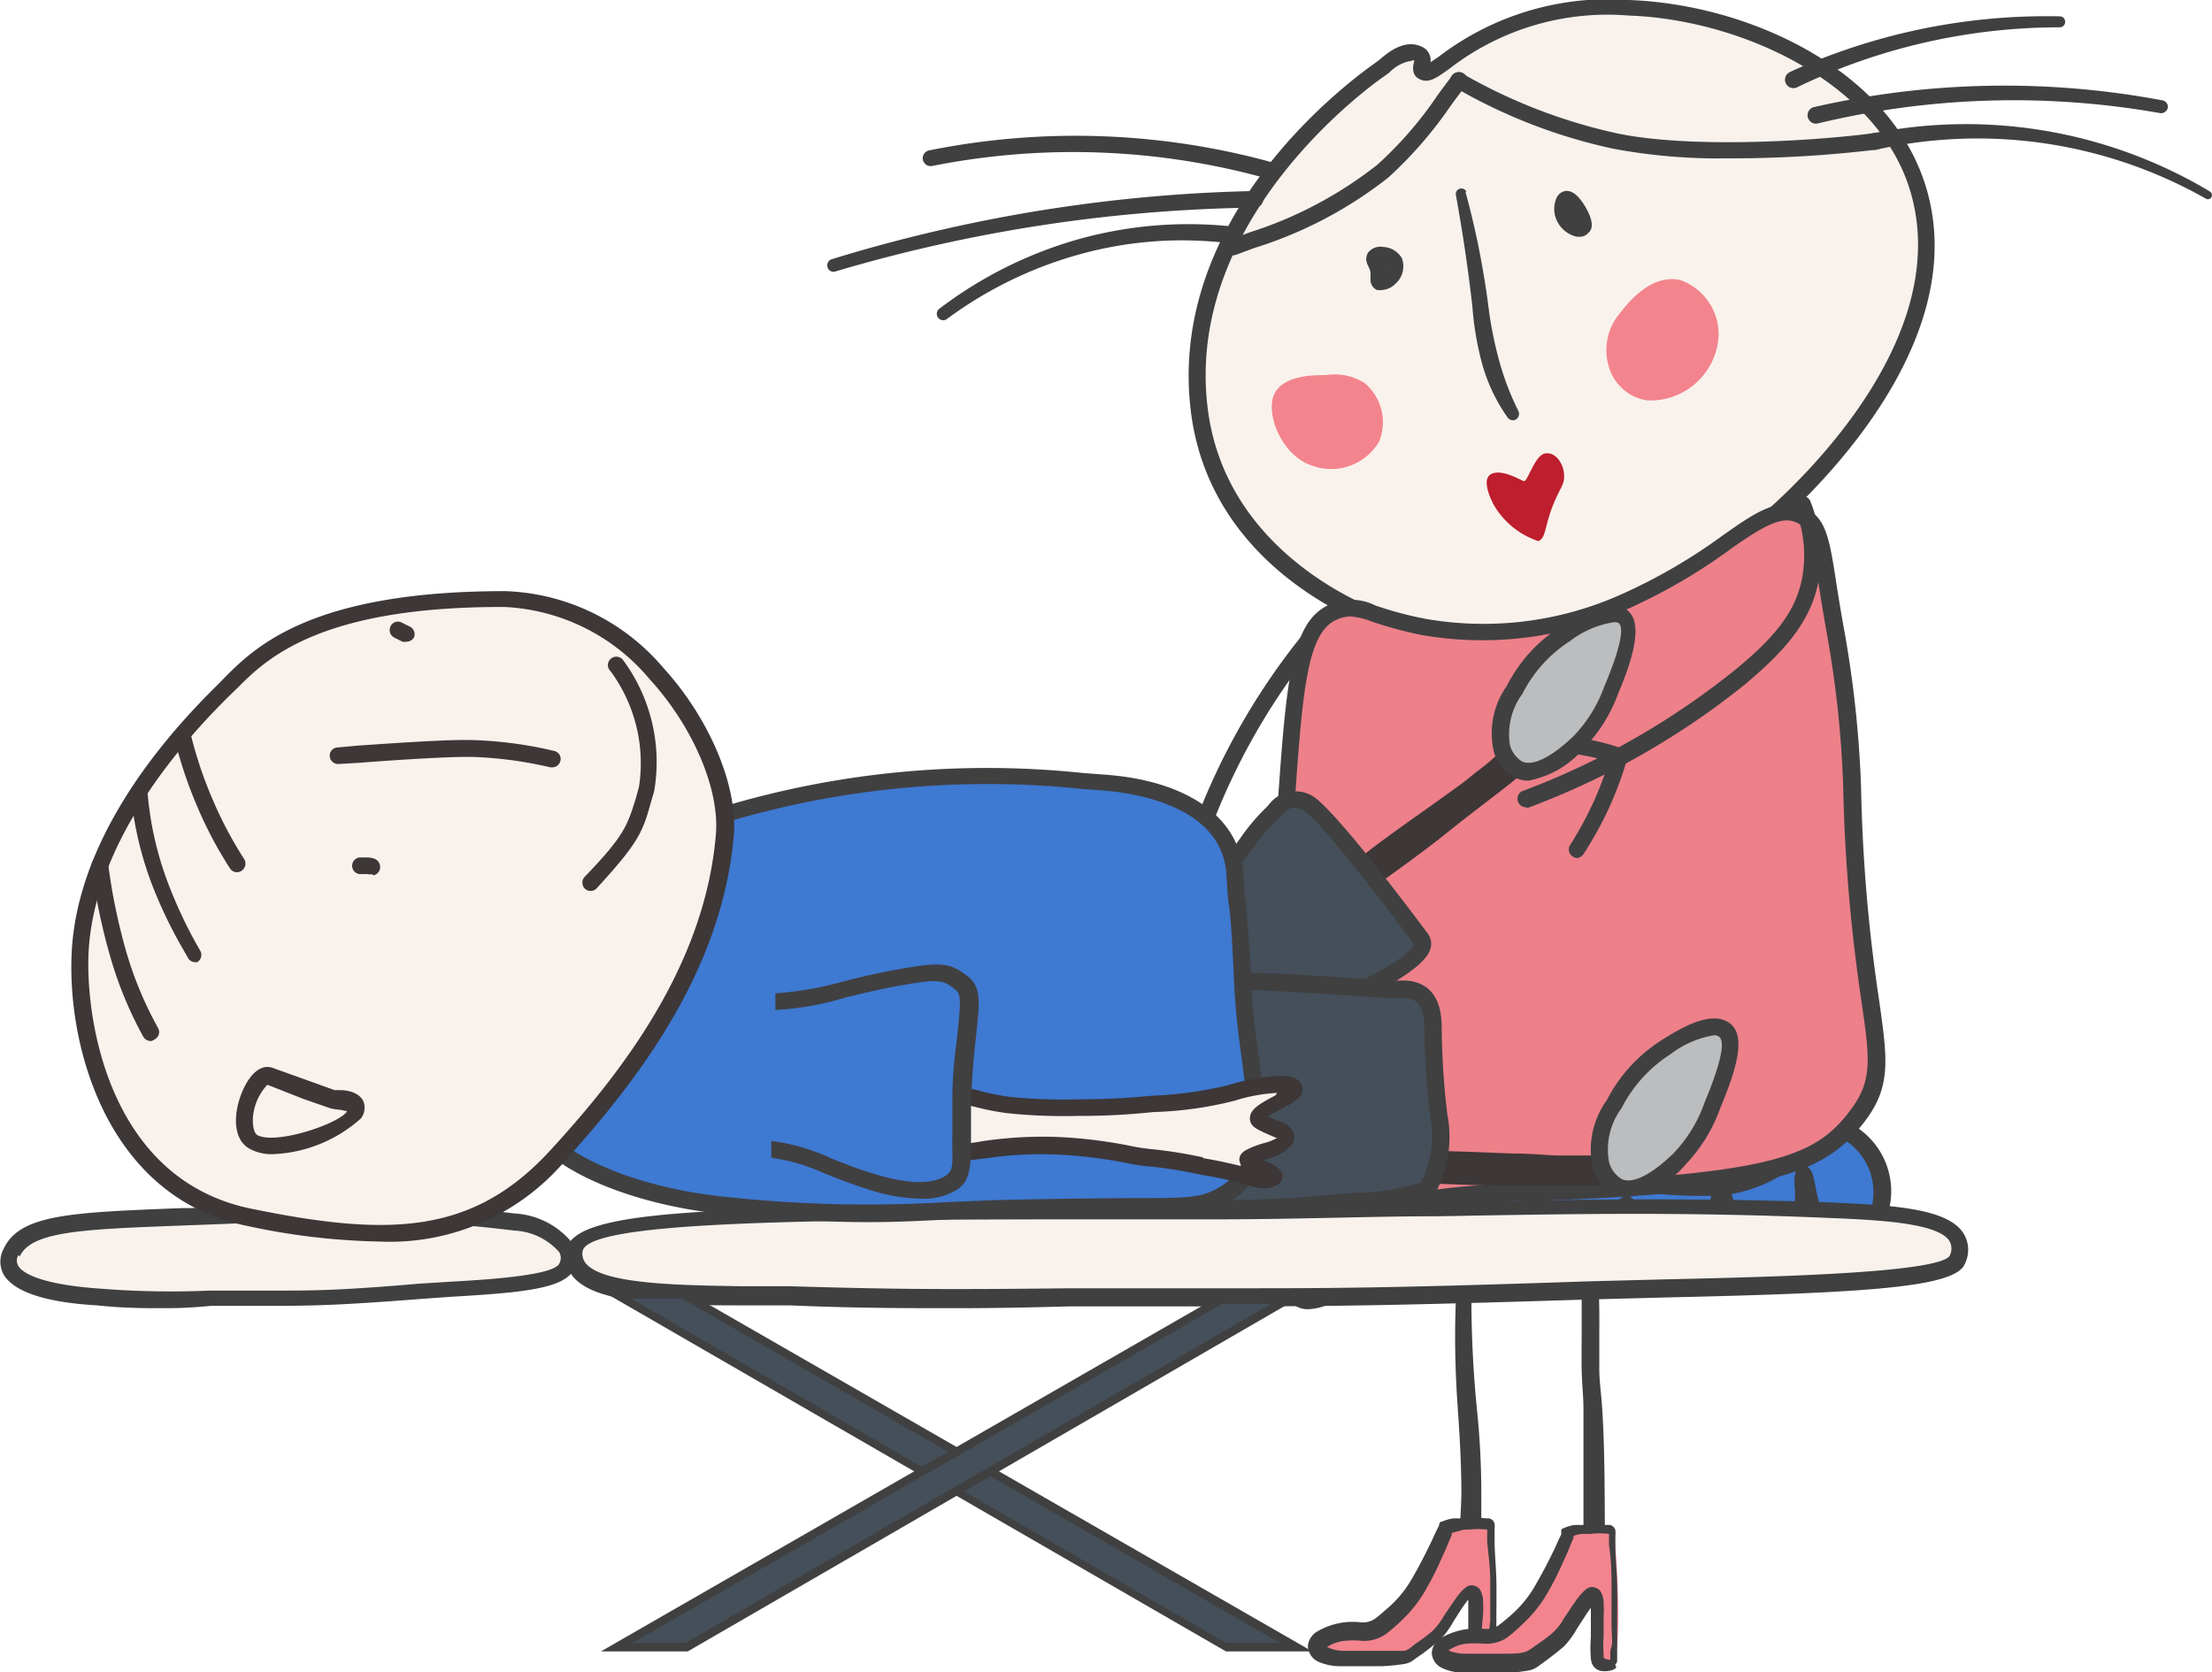 <svg xmlns="http://www.w3.org/2000/svg" viewBox="0 0 86.61 65.49"><defs><style>.cls-1{fill:#404041;}.cls-2,.cls-9{fill:#3d3737;}.cls-2{opacity:0.43;}.cls-3{fill:#f9f2ec;}.cls-4{fill:#f3848d;}.cls-5{fill:#be1e2d;}.cls-6{fill:#3e79d2;}.cls-7{fill:#ed8089;}.cls-8{fill:#444f59;}.cls-10{fill:#bbbdbf;}</style></defs><title>ic_examination_laydown</title><g id="Layer_2" data-name="Layer 2"><g id="Layer_1-2" data-name="Layer 1"><path class="cls-1" d="M45.58,38.61h0a.33.33,0,0,1-.28-.37,26.6,26.6,0,0,1,6.86-14.72.33.33,0,0,1,.49.45,25.87,25.87,0,0,0-6.7,14.36A.32.32,0,0,1,45.58,38.61Z"/><path class="cls-2" d="M41.5,37.07a.33.33,0,0,1-.28-.5,5.11,5.11,0,0,1,3.66-2.38.33.33,0,0,1,.37.28.33.33,0,0,1-.28.37,4.45,4.45,0,0,0-3.19,2.07A.33.33,0,0,1,41.5,37.07Z"/><path class="cls-2" d="M45.58,38.43a.33.33,0,0,1-.26-.13,3.78,3.78,0,0,1-.72-1.48,4,4,0,0,1,.12-2.25.33.33,0,0,1,.42-.2.32.32,0,0,1,.2.41,3.32,3.32,0,0,0-.1,1.88,3.25,3.25,0,0,0,.6,1.24.33.33,0,0,1-.06.46A.37.37,0,0,1,45.58,38.43Z"/><path class="cls-3" d="M55.71,2.88c.58.24,2.37-2.74,8.06-2.54,4.34.15,9.93,2.55,11.32,7.05,2,6.32-5.19,12.51-6.22,13.32s-8.12,6.39-15,3.53c-.28-.11-6-2.17-6.87-8-1.08-7.7,6.34-13,7-13.48.29-.2.92-.91,1.52-.63C55.93,2.33,55.4,2.75,55.71,2.88Z"/><path class="cls-1" d="M58,25.39a11.12,11.12,0,0,1-4.27-.84c-1.5-.59-6.32-2.87-7.08-8.27C45.56,8.42,53,3.07,53.81,2.49L54,2.35c.35-.3,1-.84,1.67-.52a.57.57,0,0,1,.34.61l.35-.24A10.91,10.91,0,0,1,63.78,0C68.49.17,74,2.73,75.4,7.29,77.54,14.22,69.16,20.9,69.07,21,67.14,22.49,62.82,25.39,58,25.39Zm-2.78-23a1.53,1.53,0,0,0-.82.45L54.18,3c-.32.22-7.94,5.56-6.87,13.16.71,5,5.25,7.19,6.62,7.73,6.11,2.53,12.34-1.58,14.74-3.46.08-.07,8.11-6.47,6.11-13-1.3-4.23-6.65-6.67-11-6.82a10.1,10.1,0,0,0-7,2.06c-.51.37-.82.59-1.15.45h0c-.28-.11-.36-.35-.26-.71a.17.17,0,0,1,0-.05A.25.25,0,0,0,55.23,2.4Z"/><path class="cls-1" d="M48.08,9.52a15,15,0,0,0-5.77.43,15.78,15.78,0,0,0-5.23,2.54.25.25,0,1,1-.3-.4,16.36,16.36,0,0,1,5.37-2.7,16,16,0,0,1,6-.53.33.33,0,0,1,.29.36.33.33,0,0,1-.36.3Z"/><path class="cls-1" d="M36.38,5.89a29,29,0,0,1,13.55.5.33.33,0,0,1-.18.64h0A28.28,28.28,0,0,0,36.5,6.5a.31.31,0,0,1-.12-.61Z"/><path class="cls-1" d="M32.57,10.15A60.66,60.66,0,0,1,49.13,7.48a.31.31,0,0,1,.33.32.32.32,0,0,1-.32.33h0a60.62,60.62,0,0,0-16.43,2.5.24.24,0,0,1-.31-.17A.25.25,0,0,1,32.57,10.15Z"/><path class="cls-1" d="M73.39,5.21A18.61,18.61,0,0,1,86.53,7.5a.17.17,0,0,1,.06.22.16.16,0,0,1-.22.06A18.13,18.13,0,0,0,73.52,5.85a.33.33,0,1,1-.14-.64Z"/><path class="cls-1" d="M70.06,2.83A24.23,24.23,0,0,1,80.65.64a.21.21,0,0,1,.21.22.21.21,0,0,1-.21.21A23.67,23.67,0,0,0,70.34,3.43a.33.33,0,0,1-.29-.59Z"/><path class="cls-1" d="M71,4.2a33.5,33.5,0,0,1,13.67-.27.26.26,0,0,1,.21.29.27.27,0,0,1-.3.21,32.86,32.86,0,0,0-13.43.41A.33.33,0,0,1,71,4.2Z"/><path class="cls-1" d="M57.38,7.51a33.09,33.09,0,0,1,.89,4.43,15.14,15.14,0,0,0,.42,2.15,10.73,10.73,0,0,0,.76,2,.26.26,0,0,1-.1.34.25.25,0,0,1-.32-.08h0a6.79,6.79,0,0,1-1-2.11A12,12,0,0,1,57.65,12Q57.4,9.8,57,7.61a.22.22,0,0,1,.42-.1Z"/><path class="cls-1" d="M54.06,11.36l-.14,0a.44.44,0,0,1-.26-.4,2.16,2.16,0,0,0,0-.25c0-.15-.08-.25-.1-.32a.5.5,0,0,1,0-.49h0a.62.62,0,0,1,.6-.23.9.9,0,0,1,.73.44.91.91,0,0,1-.25,1A.81.81,0,0,1,54.06,11.36Zm.13-1a.93.93,0,0,0,0,.13s0-.07,0-.09Z"/><path class="cls-1" d="M61.83,9.27h-.09A1.12,1.12,0,0,1,61,8.72a1.07,1.07,0,0,1-.07-.93.48.48,0,0,1,.31-.3c.28-.07.56.14.84.62s.32.83.12,1A.43.43,0,0,1,61.83,9.27ZM61.3,7.81Z"/><path class="cls-4" d="M51.91,14.69c-.5,0-1.62,0-2,.71s.21,2.38,1.42,2.82A2.18,2.18,0,0,0,54,17.29,2,2,0,0,0,53.43,15,2.2,2.2,0,0,0,51.91,14.69Z"/><path class="cls-4" d="M63.43,12.26c.28-.36,1.21-1.56,2.37-1.29a2.26,2.26,0,0,1,1.49,2.23,2.68,2.68,0,0,1-2.8,2.48A1.85,1.85,0,0,1,63,14.38,2.24,2.24,0,0,1,63.43,12.26Z"/><path class="cls-5" d="M59.66,18.84c.15.06.42-1,.83-1.08s.72.38.75.81-.14.47-.45,1.26-.26,1.25-.56,1.36a3.18,3.18,0,0,1-1.76-1.45c-.25-.5-.43-1.09,0-1.21S59.51,18.79,59.66,18.84Z"/><path class="cls-1" d="M67.61,6.2a22.08,22.08,0,0,1-4.46-.38,21.2,21.2,0,0,1-6.21-2.41A.32.32,0,0,1,56.82,3a.31.31,0,0,1,.44-.12,21.19,21.19,0,0,0,6,2.33c3,.65,8.2.27,10.12,0a.33.33,0,0,1,.37.28.33.33,0,0,1-.28.37A47.25,47.25,0,0,1,67.61,6.2Z"/><path class="cls-1" d="M48.31,10a.32.32,0,0,1-.3-.21.32.32,0,0,1,.19-.42l.73-.27a15.81,15.81,0,0,0,5-2.65,14.85,14.85,0,0,0,2.37-2.74c.2-.27.39-.53.57-.76a.33.33,0,0,1,.46-.06.32.32,0,0,1,.06.46l-.56.75a16,16,0,0,1-2.48,2.86,16.3,16.3,0,0,1-5.23,2.75l-.73.27Z"/><path class="cls-1" d="M62.53,49.11c.07,1,.1,2,.09,3,0,.5,0,1,0,1.5s.08,1,.11,1.5c.13,2,.09,4.05.12,6.06a.43.43,0,0,1-.42.44.43.43,0,0,1-.43-.42h0l0-3c0-1,0-2,0-3,0-.5-.06-1-.07-1.52s0-1,0-1.53c0-1,0-2,0-3a.28.28,0,0,1,.26-.29A.29.29,0,0,1,62.53,49.11Z"/><path class="cls-1" d="M57.68,48.39a44.21,44.21,0,0,0,.14,6.71A32.22,32.22,0,0,1,58,58.52l0,1.71,0,.86a1.5,1.5,0,0,1-.27.85.3.3,0,0,1-.41.07.33.33,0,0,1-.1-.14h0a1.83,1.83,0,0,1-.06-.83l0-.83c0-.56.05-1.14.06-1.69,0-1.11-.06-2.21-.14-3.34s-.12-2.28-.1-3.42.1-2.27.21-3.41a.27.27,0,0,1,.29-.23A.27.27,0,0,1,57.68,48.39Z"/><path class="cls-6" d="M50.8,47.75c-.58,1-.57,2.74.1,3.11.47.27,1.2-.2,1.3-.27,1.33-.88,1.36-3,1.52-3s-.3,2.54.44,2.88c.42.2,1.14-.38,1.52-.81,1-1.14.69-2.37.91-2.37s.46,2.6,1.15,2.64c1.95.11,1.87-2.4,2.31-2.26s-.34,1.13.41,1.83a1.8,1.8,0,0,0,2.06.05c1-.67.87-2.4,1.14-2.39s.08,1.55,1,2.17a1.68,1.68,0,0,0,1.74.06c1-.64.78-2.6,1-2.61s.18,2.1,1.09,2.44a1.59,1.59,0,0,0,1.57-.65c.82-1,.4-2.59.55-2.6s.17,2.14,1.19,2.55a1.43,1.43,0,0,0,1.47-.44,2.72,2.72,0,0,0-.82-3.69c-.87-.35-1.68.66-3,1.41-2.57,1.43-4.13.32-10.48.27C52,46,51,47.34,50.8,47.75Z"/><path class="cls-1" d="M51.23,51.27a.94.94,0,0,1-.49-.12,1.38,1.38,0,0,1-.59-.85,3.88,3.88,0,0,1,.37-2.71c.73-1.26,3.57-1.89,8.42-1.83,2.33,0,4,.17,5.35.3,2.28.22,3.43.32,5-.53a11.68,11.68,0,0,0,1.1-.72c.79-.55,1.46-1,2.22-.72a3,3,0,0,1,.94,4.22,1.54,1.54,0,0,1-2.72-.46,2.52,2.52,0,0,1-.47.94,1.9,1.9,0,0,1-2,.75,1.81,1.81,0,0,1-.93-1.36,2.28,2.28,0,0,1-.9,1.49,2,2,0,0,1-2.09-.06,2.13,2.13,0,0,1-.81-1.28,2.56,2.56,0,0,1-.94,1.5,2.13,2.13,0,0,1-2.47-.08,1.42,1.42,0,0,1-.46-.85,2.05,2.05,0,0,1-2.06,1.37c-.61,0-.85-.88-1.06-1.76a3.61,3.61,0,0,1-.73,1.37c-.12.13-1.12,1.27-1.91.9a1.36,1.36,0,0,1-.59-1.18,3.18,3.18,0,0,1-1,1.27A2.34,2.34,0,0,1,51.23,51.27Zm7.29-4.86c-5.7,0-7.1.94-7.43,1.51h0a3.19,3.19,0,0,0-.3,2.2.74.74,0,0,0,.27.46c.2.11.64,0,1-.26A3.69,3.69,0,0,0,53.26,48c.09-.39.16-.72.51-.67s.34.37.31,1c0,.44-.08,1.76.22,1.9s.7-.24,1.13-.74a3.09,3.09,0,0,0,.72-1.82c0-.29.07-.65.43-.66s.48.4.66,1.16c.1.42.33,1.39.53,1.49,1,.06,1.3-.65,1.61-1.51.14-.39.32-.89.77-.74s.32.53.29.81a1.13,1.13,0,0,0,.24,1.09,1.51,1.51,0,0,0,1.66,0,2.53,2.53,0,0,0,.79-1.65c.09-.43.17-.78.54-.8s.43.38.5.77a2.11,2.11,0,0,0,.66,1.46,1.33,1.33,0,0,0,1.37,0c.54-.34.65-1.22.73-1.81a4.3,4.3,0,0,1,.07-.45,19.24,19.24,0,0,1-2.77-.15c-1.33-.12-3-.28-5.29-.3Zm9.28.35a4.35,4.35,0,0,1,.15.6c.09.53.25,1.41.67,1.57s.89-.18,1.2-.56a3,3,0,0,0,.44-2c0-.31,0-.66.32-.7s.41.29.49.72.31,1.63.86,1.85a1.09,1.09,0,0,0,1.1-.34,2.42,2.42,0,0,0-.69-3.18c-.41-.16-.85.13-1.6.65-.34.24-.72.5-1.16.75A5.72,5.72,0,0,1,67.8,46.76Z"/><path class="cls-7" d="M52.26,24c-1.66.65-1.6,3.65-2.14,11.14-.64,8.8-.55,11.59,1.09,12.25a8.7,8.7,0,0,0,3.48-.16c3.29-.62,4.54-.36,8.57-.63,6.39-.43,8.1-1,9.47-2.89,1.65-2.19,0-3.43-.23-12.81a40.93,40.93,0,0,0-.66-6.13c-.57-3.15-.44-4.22-1.48-4.58-1.48-.5-2.84,1.73-6.81,3.45a13.69,13.69,0,0,1-7.8,1C53.36,24.09,53.23,23.57,52.26,24Z"/><path class="cls-1" d="M52.16,47.79a3.06,3.06,0,0,1-1.08-.15c-1.86-.74-1.95-3.5-1.29-12.57.07-1,.14-2,.19-2.85.38-5.61.54-7.94,2.16-8.58h0a2.08,2.08,0,0,1,1.71.07,13.89,13.89,0,0,0,2,.53,13.18,13.18,0,0,0,7.6-.95,21.76,21.76,0,0,0,4-2.32c1.21-.85,2.09-1.47,3.06-1.14s1.11,1.17,1.39,3c.08.52.18,1.13.31,1.85a43.1,43.1,0,0,1,.66,6.17,63.93,63.93,0,0,0,.7,8.28c.33,2.33.49,3.39-.53,4.75-1.5,2-3.41,2.6-9.72,3-1.43.09-2.5.12-3.45.15a27.56,27.56,0,0,0-5.08.47A15,15,0,0,1,52.16,47.79Zm.7-23.65a1.37,1.37,0,0,0-.48.11h0c-1.24.49-1.39,2.85-1.74,8-.06.86-.12,1.81-.2,2.84-.6,8.3-.56,11.35.89,11.93a8.4,8.4,0,0,0,3.3-.18,28,28,0,0,1,5.18-.49c.94,0,2,0,3.42-.15,6.46-.43,8-1.06,9.24-2.75.86-1.15.74-2,.41-4.27a66.2,66.2,0,0,1-.71-8.35,41.15,41.15,0,0,0-.65-6.07c-.13-.73-.23-1.35-.31-1.87-.27-1.78-.37-2.25-.95-2.46s-1.34.26-2.47,1.05a22.05,22.05,0,0,1-4.11,2.39,13.82,13.82,0,0,1-8,1,15.48,15.48,0,0,1-2-.54A2.8,2.8,0,0,0,52.86,24.14Z"/><path class="cls-1" d="M61.75,33.6a.27.27,0,0,1-.17-.06.32.32,0,0,1-.1-.45,14.27,14.27,0,0,0,.93-1.72,13.75,13.75,0,0,0,.65-1.76.32.32,0,0,1,.4-.23.33.33,0,0,1,.23.41A13.67,13.67,0,0,1,63,31.64a14.4,14.4,0,0,1-1,1.81A.35.35,0,0,1,61.75,33.6Z"/><path class="cls-1" d="M63.39,29.91l-.11,0a9,9,0,0,0-1.93-.42,9.17,9.17,0,0,0-2,0,.33.33,0,1,1-.08-.65,9.92,9.92,0,0,1,2.11,0,9.1,9.1,0,0,1,2.07.45.33.33,0,0,1,.21.41A.34.34,0,0,1,63.39,29.91Z"/><path class="cls-4" d="M58.31,65a.51.51,0,0,1-.51,0c-.31-.22.22-2.62-.2-2.66s-1,1.4-1.3,1.67a11.27,11.27,0,0,1-1.17.89,12.17,12.17,0,0,1-2.61.11c-1.52,0-1.16-1.13.69-1.08.66,0,.78-.11,1.59-.88a13.1,13.1,0,0,0,1.82-3.18,3,3,0,0,1,1.74-.13C58.47,59.89,58.78,64.85,58.31,65Z"/><path class="cls-1" d="M58.38,65.2a.88.88,0,0,1-.52,0,.48.48,0,0,1-.29-.2.67.67,0,0,1-.08-.27,4.64,4.64,0,0,1,0-.83l0-.79v-.37a.84.84,0,0,0-.05-.27.16.16,0,0,0,.07.05h.1l-.08.07c-.07.08-.14.18-.22.29s-.28.43-.42.65a3.3,3.3,0,0,1-.51.69c-.22.19-.43.35-.64.51l-.33.23a1.22,1.22,0,0,1-.19.13,1,1,0,0,1-.28.08,8.11,8.11,0,0,1-.82.08c-.54,0-1.07,0-1.6,0a2.1,2.1,0,0,1-.91-.18.7.7,0,0,1-.4-.6.73.73,0,0,1,.35-.57,2.75,2.75,0,0,1,1.71-.37.83.83,0,0,0,.57-.14c.18-.13.37-.31.57-.48a4.41,4.41,0,0,0,.92-1.17c.26-.44.49-.91.72-1.38l.16-.35.09-.18.05-.1,0-.06.06-.08.05,0a1.53,1.53,0,0,1,.47-.13l.41,0a3.39,3.39,0,0,1,.84,0l.14,0,.11.06a.36.36,0,0,1,.09.15,1.24,1.24,0,0,1,0,.23l0,.4c0,.53.06,1.06.07,1.59s0,1.06,0,1.59c0,.26,0,.53,0,.8s0,.27,0,.41,0,.14-.06.22S58.59,65.09,58.38,65.2Zm-.13-.39c-.09.06,0,0,0,0s0-.1.05-.16,0-.25,0-.37,0-.52.05-.78c0-.52,0-1,0-1.57s-.07-1-.12-1.56l0-.38a1.16,1.16,0,0,0,0-.16c.09.13.07.06,0,.07a3.6,3.6,0,0,0-.73,0c-.12,0-.25,0-.37.06a1.37,1.37,0,0,0-.29.08h0l0,0v0l0,.08-.08.18-.15.36c-.22.49-.44,1-.7,1.44a5.12,5.12,0,0,1-1,1.33,7.09,7.09,0,0,1-.63.55,1.51,1.51,0,0,1-.92.28,3.4,3.4,0,0,0-.73,0,1.42,1.42,0,0,0-.6.2c-.07,0-.08.11-.07.06s0,0,.05,0a1.5,1.5,0,0,0,.62.13c.52,0,1,0,1.56,0,.25,0,.52,0,.74,0s.36-.2.57-.33a7.28,7.28,0,0,0,.6-.46,2.73,2.73,0,0,0,.43-.57c.15-.22.29-.44.45-.66a2.68,2.68,0,0,1,.27-.34,1.64,1.64,0,0,1,.22-.18.39.39,0,0,1,.29,0,.35.35,0,0,1,.21.18,1,1,0,0,1,.1.5,2.77,2.77,0,0,1,0,.41L58,64a4.82,4.82,0,0,0,0,.75.66.66,0,0,0,0,.1c-.05,0,0,0,0,0A.39.39,0,0,0,58.25,64.81Z"/><path class="cls-4" d="M63.11,65.19a.57.57,0,0,1-.51,0c-.31-.22.22-2.63-.2-2.66s-1,1.39-1.3,1.67a11.17,11.17,0,0,1-1.17.88,12.14,12.14,0,0,1-2.61.12c-1.52,0-1.16-1.13.69-1.09.66,0,.78-.11,1.59-.88A13.08,13.08,0,0,0,61.42,60a3,3,0,0,1,1.74-.14C63.27,60.08,63.58,65,63.11,65.19Z"/><path class="cls-1" d="M63.18,65.38a.88.88,0,0,1-.52.05.5.5,0,0,1-.29-.21.67.67,0,0,1-.08-.27,4.63,4.63,0,0,1,0-.83l0-.78V63a.91.91,0,0,0,0-.27s0,0,.07.05a.14.14,0,0,0,.1,0l-.08.07c-.07.08-.14.19-.22.29l-.42.65a3.3,3.3,0,0,1-.51.69c-.22.19-.43.35-.64.51l-.33.24a1.28,1.28,0,0,1-.19.12,1,1,0,0,1-.28.08,6,6,0,0,1-.82.08c-.54,0-1.07,0-1.6,0a2.13,2.13,0,0,1-.91-.19.7.7,0,0,1-.4-.59.75.75,0,0,1,.35-.58,2.8,2.8,0,0,1,1.71-.36.83.83,0,0,0,.57-.15,7.29,7.29,0,0,0,.57-.48A4.41,4.41,0,0,0,60.16,62c.26-.44.49-.9.72-1.37l.16-.36.09-.18,0-.1,0-.06s0-.06.06-.07l0,0a1.59,1.59,0,0,1,.47-.14l.41,0a4.75,4.75,0,0,1,.84,0l.14,0a.3.3,0,0,1,.11.06.27.27,0,0,1,.09.15,1.15,1.15,0,0,1,0,.22l0,.41c0,.53.06,1,.07,1.58s0,1.06,0,1.59c0,.27,0,.53,0,.8s0,.27,0,.42,0,.14-.06.22S63.39,65.27,63.18,65.38ZM63.05,65c-.09.06,0,0,0,0a1.56,1.56,0,0,0,0-.16c0-.12,0-.24.05-.37s0-.51,0-.77c0-.53,0-1,0-1.57S63.08,61,63,60.52l0-.38A1.57,1.57,0,0,0,63,60c.09.13.07.06,0,.07a3,3,0,0,0-.73,0l-.37,0a1.37,1.37,0,0,0-.29.08h0l0,0v0l0,.08-.08.18-.15.37c-.22.48-.44,1-.7,1.44a5.08,5.08,0,0,1-1,1.32,7.13,7.13,0,0,1-.63.56,1.44,1.44,0,0,1-.92.27,4.19,4.19,0,0,0-.73,0,1.42,1.42,0,0,0-.6.21c-.07,0-.08.1-.07.06s0,0,0,0a1.7,1.7,0,0,0,.62.12c.52,0,1,0,1.56,0,.25,0,.52,0,.74-.05s.36-.2.57-.33a7.28,7.28,0,0,0,.6-.46,2.29,2.29,0,0,0,.43-.57c.15-.21.29-.44.45-.66a2.61,2.61,0,0,1,.27-.33.85.85,0,0,1,.22-.18.38.38,0,0,1,.29,0,.35.35,0,0,1,.21.18,1,1,0,0,1,.1.5,2.77,2.77,0,0,1,0,.41l0,.8a4.67,4.67,0,0,0,0,.74,1.1,1.1,0,0,0,0,.11s0,0,0,0A.49.49,0,0,0,63.05,65Z"/><path class="cls-1" d="M59.72,31.61a.33.33,0,0,1-.11-.63,30.13,30.13,0,0,0,8.27-4.7c1.68-1.37,2.41-2.35,2.67-3.58a5,5,0,0,0-.29-2.86.33.33,0,0,1,.61-.24,5.6,5.6,0,0,1,.32,3.23c-.33,1.6-1.4,2.74-2.9,4a30.63,30.63,0,0,1-8.45,4.8A.25.25,0,0,1,59.72,31.61Z"/><path class="cls-3" d="M.42,49C1.1,47.55,4,47.8,10.72,47.46a54.53,54.53,0,0,1,9.4.36c1.14.12,2.45.83,2.07,1.74s-3.64.82-5.76,1c-4.79.38-4.63.2-8.2.31a33.87,33.87,0,0,1-4.4-.07C2.24,50.67-.17,50.31.42,49Z"/><path class="cls-1" d="M6.44,51.23c-.83,0-1.58,0-2.64-.11C1.73,51,.53,50.57.14,49.91a1.06,1.06,0,0,1,0-1h0c.63-1.36,2.63-1.43,7-1.6,1,0,2.23-.08,3.56-.15a55.16,55.16,0,0,1,9.44.36,3.12,3.12,0,0,1,2.27,1.16,1.13,1.13,0,0,1,.07,1c-.33.78-2,.94-4.77,1.1l-1.26.09c-3.19.25-4.18.26-5.55.27-.69,0-1.47,0-2.67,0C7.53,51.21,7,51.23,6.44,51.23ZM.72,49.15a.42.42,0,0,0,0,.43c.12.2.67.7,3.14.88a35.16,35.16,0,0,0,4.37.08c1.21,0,2,0,2.69,0,1.36,0,2.34,0,5.49-.27l1.28-.08c1.4-.08,4-.24,4.21-.71a.46.46,0,0,0,0-.44,2.5,2.5,0,0,0-1.77-.85,55,55,0,0,0-9.34-.35c-1.33.07-2.52.11-3.56.15-4,.15-6,.22-6.46,1.22Z"/><path class="cls-3" d="M22.49,49c.2-1.63,9-1.49,25.53-1.56,9.07,0,14.82-.42,23.41-.06,2.85.12,5.91.24,5.2,2-.43,1-9.21,1-14.47,1.19-11.88.38-11.48.2-20.33.31-4.43.06-6.58.06-10.9-.07C27,50.67,22.24,51,22.49,49Z"/><path class="cls-1" d="M37.4,51.23c-2,0-3.87,0-6.48-.11l-1.86,0c-2.94,0-5.71-.07-6.6-1.1a1.21,1.21,0,0,1-.3-1h0c.21-1.68,5.31-1.78,21.41-1.83l4.45,0c3.07,0,5.73-.06,8.31-.11,5.06-.1,9.43-.19,15.12,0,2.48.11,4.79.2,5.43,1.22a1.23,1.23,0,0,1,.05,1.2c-.38.91-3.76,1.13-11.7,1.31l-3.06.08c-7.86.25-10.3.26-13.69.27-1.71,0-3.64,0-6.64,0C40.1,51.21,38.71,51.23,37.4,51.23ZM22.49,49l.32,0a.6.6,0,0,0,.14.49c.7.8,3.58.84,6.12.88.63,0,1.26,0,1.87,0,4.31.13,6.4.13,10.89.08,3,0,4.94,0,6.65,0,3.38,0,5.82,0,13.67-.27l3.07-.08c4-.09,10.6-.24,11.11-.91a.6.6,0,0,0,0-.59c-.46-.73-2.9-.83-4.86-.91-5.72-.24-10.08-.15-15.13-.06-2.58,0-5.24.11-8.32.12H43.57c-12,0-20.61.07-20.76,1.26Z"/><polygon class="cls-8" points="24.15 50.7 26.76 50.7 50.77 64.5 47.99 64.5 24.15 50.7"/><path class="cls-1" d="M51.38,64.67H48l0,0L23.54,50.54H26.8l0,0ZM48,64.34h2.12L26.72,50.86h-2Z"/><polygon class="cls-8" points="50.38 50.9 47.8 50.9 24.15 64.5 26.88 64.5 50.38 50.9"/><path class="cls-1" d="M26.93,64.67h-3.4L47.76,50.74H51Zm-2.17-.33h2.08L49.77,51.06H47.85Z"/><path class="cls-3" d="M55.35,45.9S57.44,46,59,46c2.23,0,4.14.17,4,0s.25-.55-.28-.51-1.18,0-1.72,0c-.86,0-5.58-.36-5.93-.17C54.41,45.69,54.41,45.44,55.35,45.9Z"/><path class="cls-9" d="M62.56,46.43l-1,0c-.71,0-1.6,0-2.55,0-1.56,0-3.65-.12-3.67-.13a.28.28,0,0,1-.13,0,4.93,4.93,0,0,0-.57-.24c-.15-.06-.35-.14-.36-.38a.42.42,0,0,1,.31-.37l.3-.14c.26-.14,1.09-.13,4.24,0,.84,0,1.57.08,1.85.08h.59c.36,0,.73,0,1.11,0a.58.58,0,0,1,.52.16.43.43,0,0,1,0,.42.39.39,0,0,1,.06.41C63.2,46.37,63.1,46.43,62.56,46.43Zm-5.89-.79.61,0Z"/><path class="cls-3" d="M54,34.17s1.37-1,2.48-1.86c1.6-1.28,3-2.28,2.83-2.3-.39,0-.14-.53-.5-.2s-.84.69-1.22,1c-.61.5-4.13,2.86-4.26,3.19C53.1,34.61,53.08,34.39,54,34.17Z"/><path class="cls-9" d="M53.22,34.72a.29.29,0,0,1-.25-.11c-.17-.18-.08-.37,0-.56l.07-.17c.1-.25.65-.67,2.91-2.27.64-.46,1.24-.88,1.45-1.05s.28-.23.42-.34a9.37,9.37,0,0,0,.79-.65.51.51,0,0,1,.48-.19.42.42,0,0,1,.29.3.37.37,0,0,1,.29.26c.08.28-.06.38-1.32,1.35-.48.37-1.05.8-1.64,1.28-1.11.89-2.49,1.86-2.5,1.87a.31.31,0,0,1-.12.05c-.27.07-.45.13-.57.17A1.07,1.07,0,0,1,53.22,34.72Zm.8-.55Z"/><path class="cls-8" d="M46,36.35s1.17-1.24,2-2.23,1.33-1.83,1.73-2.19.72-.9,1.49-.51,4.38,5.22,4.44,5.32c.64.92-3.68,2.6-3.68,2.6L49.6,40.57Z"/><path class="cls-1" d="M49.52,41l-4-4.64.21-.22s1.16-1.23,2-2.21c.32-.4.59-.77.83-1.1a7.79,7.79,0,0,1,.93-1.12l.17-.17a1.3,1.3,0,0,1,1.69-.39c.88.44,4.53,5.38,4.57,5.43a.67.67,0,0,1,.08.6c-.32,1-3.33,2.25-3.92,2.48Zm-3.09-4.62,3.25,3.79,2.1-1.1c1.62-.63,3.42-1.6,3.57-2.08-.42-.65-3.71-4.95-4.32-5.26-.42-.21-.59-.07-.93.28l-.2.19a9.07,9.07,0,0,0-.83,1c-.24.33-.53.71-.85,1.12C47.62,35.07,46.81,36,46.43,36.36Z"/><path class="cls-8" d="M47.74,47.37s2.93,0,4.13-.19,3.77-.15,4.07-.64a4.5,4.5,0,0,0,.4-2.84,33.13,33.13,0,0,1-.22-3.32c0-.42.05-1.55-1.08-1.63s-4.75-.32-5.15-.32-3.15-.12-3.15-.12Z"/><path class="cls-1" d="M47.45,47.71,46.37,38h.39s2.74.12,3.13.12,2.46.14,4.44.28l.73,0c1.39.1,1.39,1.46,1.39,1.91a30.3,30.3,0,0,0,.22,3.33,4.67,4.67,0,0,1-.45,3.05c-.28.47-1.37.57-3.12.69-.45,0-.87.06-1.19.1-1.21.15-4,.2-4.16.2Zm-.34-9.06L48,47c.77,0,2.84-.07,3.79-.19.33,0,.76-.07,1.23-.1a8.73,8.73,0,0,0,2.61-.4A4,4,0,0,0,56,43.74a32.5,32.5,0,0,1-.23-3.36c0-.79-.12-1.26-.77-1.3l-.74,0c-1.42-.09-4.06-.27-4.39-.27S47.88,38.69,47.11,38.65Z"/><path class="cls-6" d="M21.31,36.38a15,15,0,0,1,7-4.45,37,37,0,0,1,14.86-1.27c2.34.15,5,1.08,5.21,3.59.11,1.84.13.6.3,4.28s1.45,7-.7,8.25c-1.21.71-1.65.38-9.05.58a62.12,62.12,0,0,1-10.32-.11,13.12,13.12,0,0,1-7-2.42c-1.79-1.57-2.15-4-2.5-6.23S20.39,37.66,21.31,36.38Z"/><path class="cls-1" d="M34,47.86c-1.39,0-3.06-.07-5.43-.29-3-.27-5.78-1.22-7.22-2.49-1.89-1.66-2.26-4.09-2.62-6.43-.23-1.53.41-1.77,1.22-1.9a1.53,1.53,0,0,0,1.12-.56h0c1.24-1.74,4.38-3.75,7.14-4.57a36,36,0,0,1,14.18-1.35l.79.06c3.31.22,5.38,1.68,5.51,3.9,0,.7.08,1,.1,1.19,0,.4.1.82.21,3.09,0,1,.17,2,.29,2.9.32,2.49.6,4.63-1.15,5.66-.9.52-1.44.53-4,.54-1.2,0-2.84,0-5.2.08-.67,0-1.28,0-1.89.07C36.06,47.81,35.12,47.86,34,47.86ZM21.58,36.57a2.12,2.12,0,0,1-1.54.82c-.61.1-.83.14-.68,1.16.34,2.23.7,4.54,2.4,6,1.35,1.19,4,2.08,6.85,2.34a51.19,51.19,0,0,0,8.38.19L38.9,47c2.36-.06,4-.07,5.21-.08,2.48,0,2.93,0,3.67-.45,1.38-.8,1.15-2.56.84-5-.13-.94-.25-1.92-.3-3-.1-2.25-.15-2.65-.2-3s-.06-.51-.1-1.23c-.17-2.76-3.8-3.21-4.9-3.29l-.81-.06a35.7,35.7,0,0,0-13.94,1.33,14.83,14.83,0,0,0-6.79,4.32Z"/><path class="cls-3" d="M37,43c.37-.32,1.25.13,2.45.29a20.78,20.78,0,0,0,2.78.1,27,27,0,0,0,2.87-.14,15.93,15.93,0,0,0,3.14-.43,7.16,7.16,0,0,1,1.91-.34c.53,0,.57.14.57.17.07.3-1.59.8-1.52,1.15,0,.08.2.16.55.32s.56.2.63.33-.09.29-.3.42-.82.25-1.2.48c-.15.08-.08.06-.05.18s.26.11.67.3c.11,0,.46.21.44.3s-.49.14-.84,0a16.58,16.58,0,0,0-2.08-.47c-1.58-.34-2-.26-2.8-.44a18.35,18.35,0,0,0-2.93-.35c-2.54-.1-4,.6-4.43,0A1.79,1.79,0,0,1,37,43Z"/><path class="cls-9" d="M49.57,46.53a2.12,2.12,0,0,1-.52-.06A15.41,15.41,0,0,0,47,46a17.75,17.75,0,0,0-1.87-.31,7.42,7.42,0,0,1-1-.14,17.86,17.86,0,0,0-2.87-.34,14.43,14.43,0,0,0-2.65.15c-1,.12-1.65.2-2-.3a2.1,2.1,0,0,1,.18-2.34h0c.37-.31.9-.18,1.57,0a10,10,0,0,0,1.14.23,20.29,20.29,0,0,0,2.75.1,27.89,27.89,0,0,0,2.83-.14,15.29,15.29,0,0,0,3-.41,7.69,7.69,0,0,1,2-.36c.7-.05.87.25.91.43.09.39-.34.61-.88.89l-.48.26.2.09.32.13a.79.79,0,0,1,.47.36c.21.44-.19.69-.38.82a2.83,2.83,0,0,1-.69.29l-.14,0,.17.07c.32.15.71.33.63.67a.47.47,0,0,1-.19.25A1.18,1.18,0,0,1,49.57,46.53Zm-2.44-1.17s.5.07,1.45.3l0-.06c-.08-.16-.11-.37.2-.56a3.77,3.77,0,0,1,.69-.27,2,2,0,0,0,.5-.19l.05,0h0l-.33-.14c-.49-.22-.69-.31-.74-.55-.09-.43.4-.68,1-1L50,42.8a6.5,6.5,0,0,0-1.64.3,14.53,14.53,0,0,1-3.21.45,26.24,26.24,0,0,1-2.92.15,21.27,21.27,0,0,1-2.82-.11,10.55,10.55,0,0,1-1.22-.24c-.41-.1-.87-.21-1-.12h0a1.56,1.56,0,0,0-.09,1.45c.15.19.69.13,1.43,0a16.36,16.36,0,0,1,2.76-.16,18.53,18.53,0,0,1,3,.36,7.65,7.65,0,0,0,.89.13,18.45,18.45,0,0,1,1.91.31Z"/><path class="cls-10" d="M62.67,45.61a3,3,0,0,1,.53-2.36,5.65,5.65,0,0,1,2-2.24c.38-.23,1.78-1.11,2.31-.68s-.14,2.13-.48,3a5.87,5.87,0,0,1-1.3,2.08c-.33.32-1.51,1.48-2.39,1.11A1.38,1.38,0,0,1,62.67,45.61Z"/><path class="cls-1" d="M63.73,46.88a1.39,1.39,0,0,1-.5-.09,1.7,1.7,0,0,1-.87-1.08h0a3.3,3.3,0,0,1,.55-2.62,6.07,6.07,0,0,1,2.14-2.35c.85-.54,2-1.19,2.69-.66s.16,2-.39,3.33A6.17,6.17,0,0,1,66,45.6,3.61,3.61,0,0,1,63.73,46.88Zm3.4-6.34a3.8,3.8,0,0,0-1.73.75,5.41,5.41,0,0,0-1.91,2.11A2.71,2.71,0,0,0,63,45.5h0a1.11,1.11,0,0,0,.51.68c.25.11.85.11,2-1a5.47,5.47,0,0,0,1.23-2c.78-1.87.75-2.43.58-2.57A.34.34,0,0,0,67.13,40.54Z"/><path class="cls-10" d="M58.81,29.31a2.89,2.89,0,0,1,.52-2.3,5.49,5.49,0,0,1,2-2.18c.37-.24,1.73-1.09,2.25-.67s-.13,2.08-.47,2.89a5.65,5.65,0,0,1-1.27,2c-.32.32-1.47,1.45-2.34,1.09A1.37,1.37,0,0,1,58.81,29.31Z"/><path class="cls-1" d="M59.85,30.57a1.19,1.19,0,0,1-.49-.1,1.64,1.64,0,0,1-.86-1A3.2,3.2,0,0,1,59,26.86a5.9,5.9,0,0,1,2.09-2.31c.83-.52,2-1.16,2.64-.64s.16,2-.38,3.27a6,6,0,0,1-1.34,2.13A3.75,3.75,0,0,1,59.85,30.57Zm3.32-6.2a3.75,3.75,0,0,0-1.69.73,5.29,5.29,0,0,0-1.87,2.07,2.67,2.67,0,0,0-.49,2h0a1.1,1.1,0,0,0,.49.66c.25.1.83.11,2-1a5.52,5.52,0,0,0,1.2-1.93c.77-1.83.73-2.37.57-2.5A.33.33,0,0,0,63.17,24.37Z"/><path class="cls-6" d="M30.2,45c1.05.05,2.27.75,3.89,1.26s2.5.43,3.1.07.39-1.09.48-3.26c.15-3.26.59-4.12,0-4.58S37,38,35,38.33a33.94,33.94,0,0,1-4.51.9"/><path class="cls-1" d="M36,46.94a7,7,0,0,1-2-.36c-.61-.19-1.18-.42-1.68-.61a7.45,7.45,0,0,0-2.12-.63l0-.66a7.91,7.91,0,0,1,2.34.68c.51.2,1,.41,1.63.59,1.63.52,2.44.35,2.83.11s.27-.54.29-1.64c0-.38,0-.82,0-1.35,0-1.18.14-2,.21-2.69.11-1.09.14-1.45-.09-1.62-.5-.39-.59-.46-2.46-.11-.59.11-1.24.27-1.87.42a11.24,11.24,0,0,1-2.72.48l0-.65A13,13,0,0,0,33,38.44c.63-.16,1.29-.32,1.9-.43,2-.38,2.29-.31,3,.23.52.41.46,1,.33,2.21-.07.63-.16,1.49-.21,2.65,0,.52,0,1,0,1.33,0,1.23,0,1.84-.6,2.19A2.52,2.52,0,0,1,36,46.94Z"/><path class="cls-3" d="M3.15,37.09c-.22,3.13,1,9.41,6.55,10.56s9,1,12.14-2.44,6.07-7.49,6.51-12.5c.3-3.37-3.53-9.25-8.61-9.27-7.88,0-9.82,2.44-10.91,3.5S3.49,32.17,3.15,37.09Z"/><path class="cls-9" d="M14.86,48.62A26.5,26.5,0,0,1,9.64,48c-5.48-1.12-7.08-7.14-6.82-10.91h0c.23-3.3,2.23-6.89,5.78-10.35l.2-.21c1.19-1.19,3.4-3.39,11-3.38a8.48,8.48,0,0,1,6.17,3c1.82,2,2.93,4.64,2.76,6.59-.47,5.31-3.77,9.57-6.59,12.7A9,9,0,0,1,14.86,48.62ZM3.48,37.11c-.18,2.45.62,9,6.29,10.21,5.44,1.12,8.76,1.06,11.83-2.33,2.75-3,6-7.19,6.43-12.31.15-1.77-.89-4.22-2.6-6.09a7.88,7.88,0,0,0-5.69-2.82h-.12c-7.18,0-9.24,2.08-10.35,3.2l-.21.2C5.63,30.53,3.7,34,3.48,37.11Z"/><path class="cls-3" d="M24.1,26.06a6.45,6.45,0,0,1,1.19,4.84c-.43,1.49-.35,1.77-2.17,3.66"/><path class="cls-9" d="M23.12,34.89a.31.31,0,0,1-.22-.09.33.33,0,0,1,0-.47c1.56-1.62,1.66-2,2-3.08l.12-.44a6.08,6.08,0,0,0-1.11-4.52.33.33,0,1,1,.48-.45A6.72,6.72,0,0,1,25.61,31l-.13.44C25.16,32.6,25,33,23.36,34.79A.31.31,0,0,1,23.12,34.89Z"/><path class="cls-3" d="M13.24,29.59c.34,0,4.29-.35,5.49-.28a16.1,16.1,0,0,1,2.9.41"/><path class="cls-9" d="M21.63,30.05h-.08a15.62,15.62,0,0,0-2.84-.4c-.88-.05-3.32.12-4.62.22l-.85.05a.33.33,0,0,1-.33-.32.32.32,0,0,1,.32-.33L14,29.2c1.32-.09,3.79-.27,4.71-.21a15.72,15.72,0,0,1,3,.42.32.32,0,0,1,.23.4A.33.33,0,0,1,21.63,30.05Z"/><path class="cls-3" d="M15.59,24.64l.31.16"/><path class="cls-9" d="M15.9,25.13a.32.32,0,0,1-.14,0l-.32-.16a.33.33,0,0,1-.15-.44.32.32,0,0,1,.44-.15l.32.16a.33.33,0,0,1,.15.44A.35.35,0,0,1,15.9,25.13Z"/><path class="cls-3" d="M14.12,33.84c.19,0,.42,0,.44.06"/><path class="cls-9" d="M14.56,34.23a.35.35,0,0,1-.18,0H14.3l-.23,0a.33.33,0,0,1-.28-.37.33.33,0,0,1,.37-.28h.17c.15,0,.49,0,.55.32a.33.33,0,0,1-.26.38ZM14.24,34Z"/><path class="cls-3" d="M10.56,42.16C10,41.92,9,44.3,9.94,44.75s3.53-.43,3.93-1.06-.63-.55-.89-.65S11,42.34,10.56,42.16Z"/><path class="cls-9" d="M10.64,45.2A1.78,1.78,0,0,1,9.8,45c-.71-.36-.68-1.44-.28-2.33.32-.7.75-1,1.16-.85h0l1.42.51,1,.36.21,0c.32,0,.76.1.92.44a.7.7,0,0,1-.09.66A5.48,5.48,0,0,1,10.64,45.2Zm-.17-2.72a2.11,2.11,0,0,0-.57,1.33c0,.16,0,.54.19.65.75.37,3.2-.46,3.5-.94l0,0a2.53,2.53,0,0,0-.38-.07,1.58,1.58,0,0,1-.37-.08l-1-.35Z"/><path class="cls-3" d="M7.17,28.93A16.42,16.42,0,0,0,8,31.48a16.82,16.82,0,0,0,1.24,2.35"/><path class="cls-9" d="M9.28,34.16A.34.34,0,0,1,9,34a15.73,15.73,0,0,1-1.27-2.4A17,17,0,0,1,6.85,29a.33.33,0,0,1,.24-.4.33.33,0,0,1,.4.24,16,16,0,0,0,.85,2.5,15.33,15.33,0,0,0,1.22,2.3.34.34,0,0,1-.1.46A.37.37,0,0,1,9.28,34.16Z"/><path class="cls-3" d="M5.9,40.44a14.43,14.43,0,0,1-1.27-3.09,24,24,0,0,1-.72-3.45"/><path class="cls-9" d="M5.9,40.77a.36.36,0,0,1-.29-.17,15.24,15.24,0,0,1-1.3-3.16,24.28,24.28,0,0,1-.73-3.51.34.34,0,0,1,.3-.36.35.35,0,0,1,.36.31,23.51,23.51,0,0,0,.7,3.38,14.47,14.47,0,0,0,1.25,3,.32.32,0,0,1-.13.44A.33.33,0,0,1,5.9,40.77Z"/><path class="cls-3" d="M7.65,37.35a19,19,0,0,1-1.23-2.42A13.12,13.12,0,0,1,5.49,31"/><path class="cls-9" d="M7.65,37.68a.32.32,0,0,1-.29-.17l-.16-.28a18.12,18.12,0,0,1-1.08-2.17,13.54,13.54,0,0,1-1-4,.33.33,0,1,1,.66,0,13,13,0,0,0,.9,3.78,17.88,17.88,0,0,0,1,2.11l.16.28a.33.33,0,0,1-.12.45A.32.32,0,0,1,7.65,37.68Z"/></g></g></svg>
